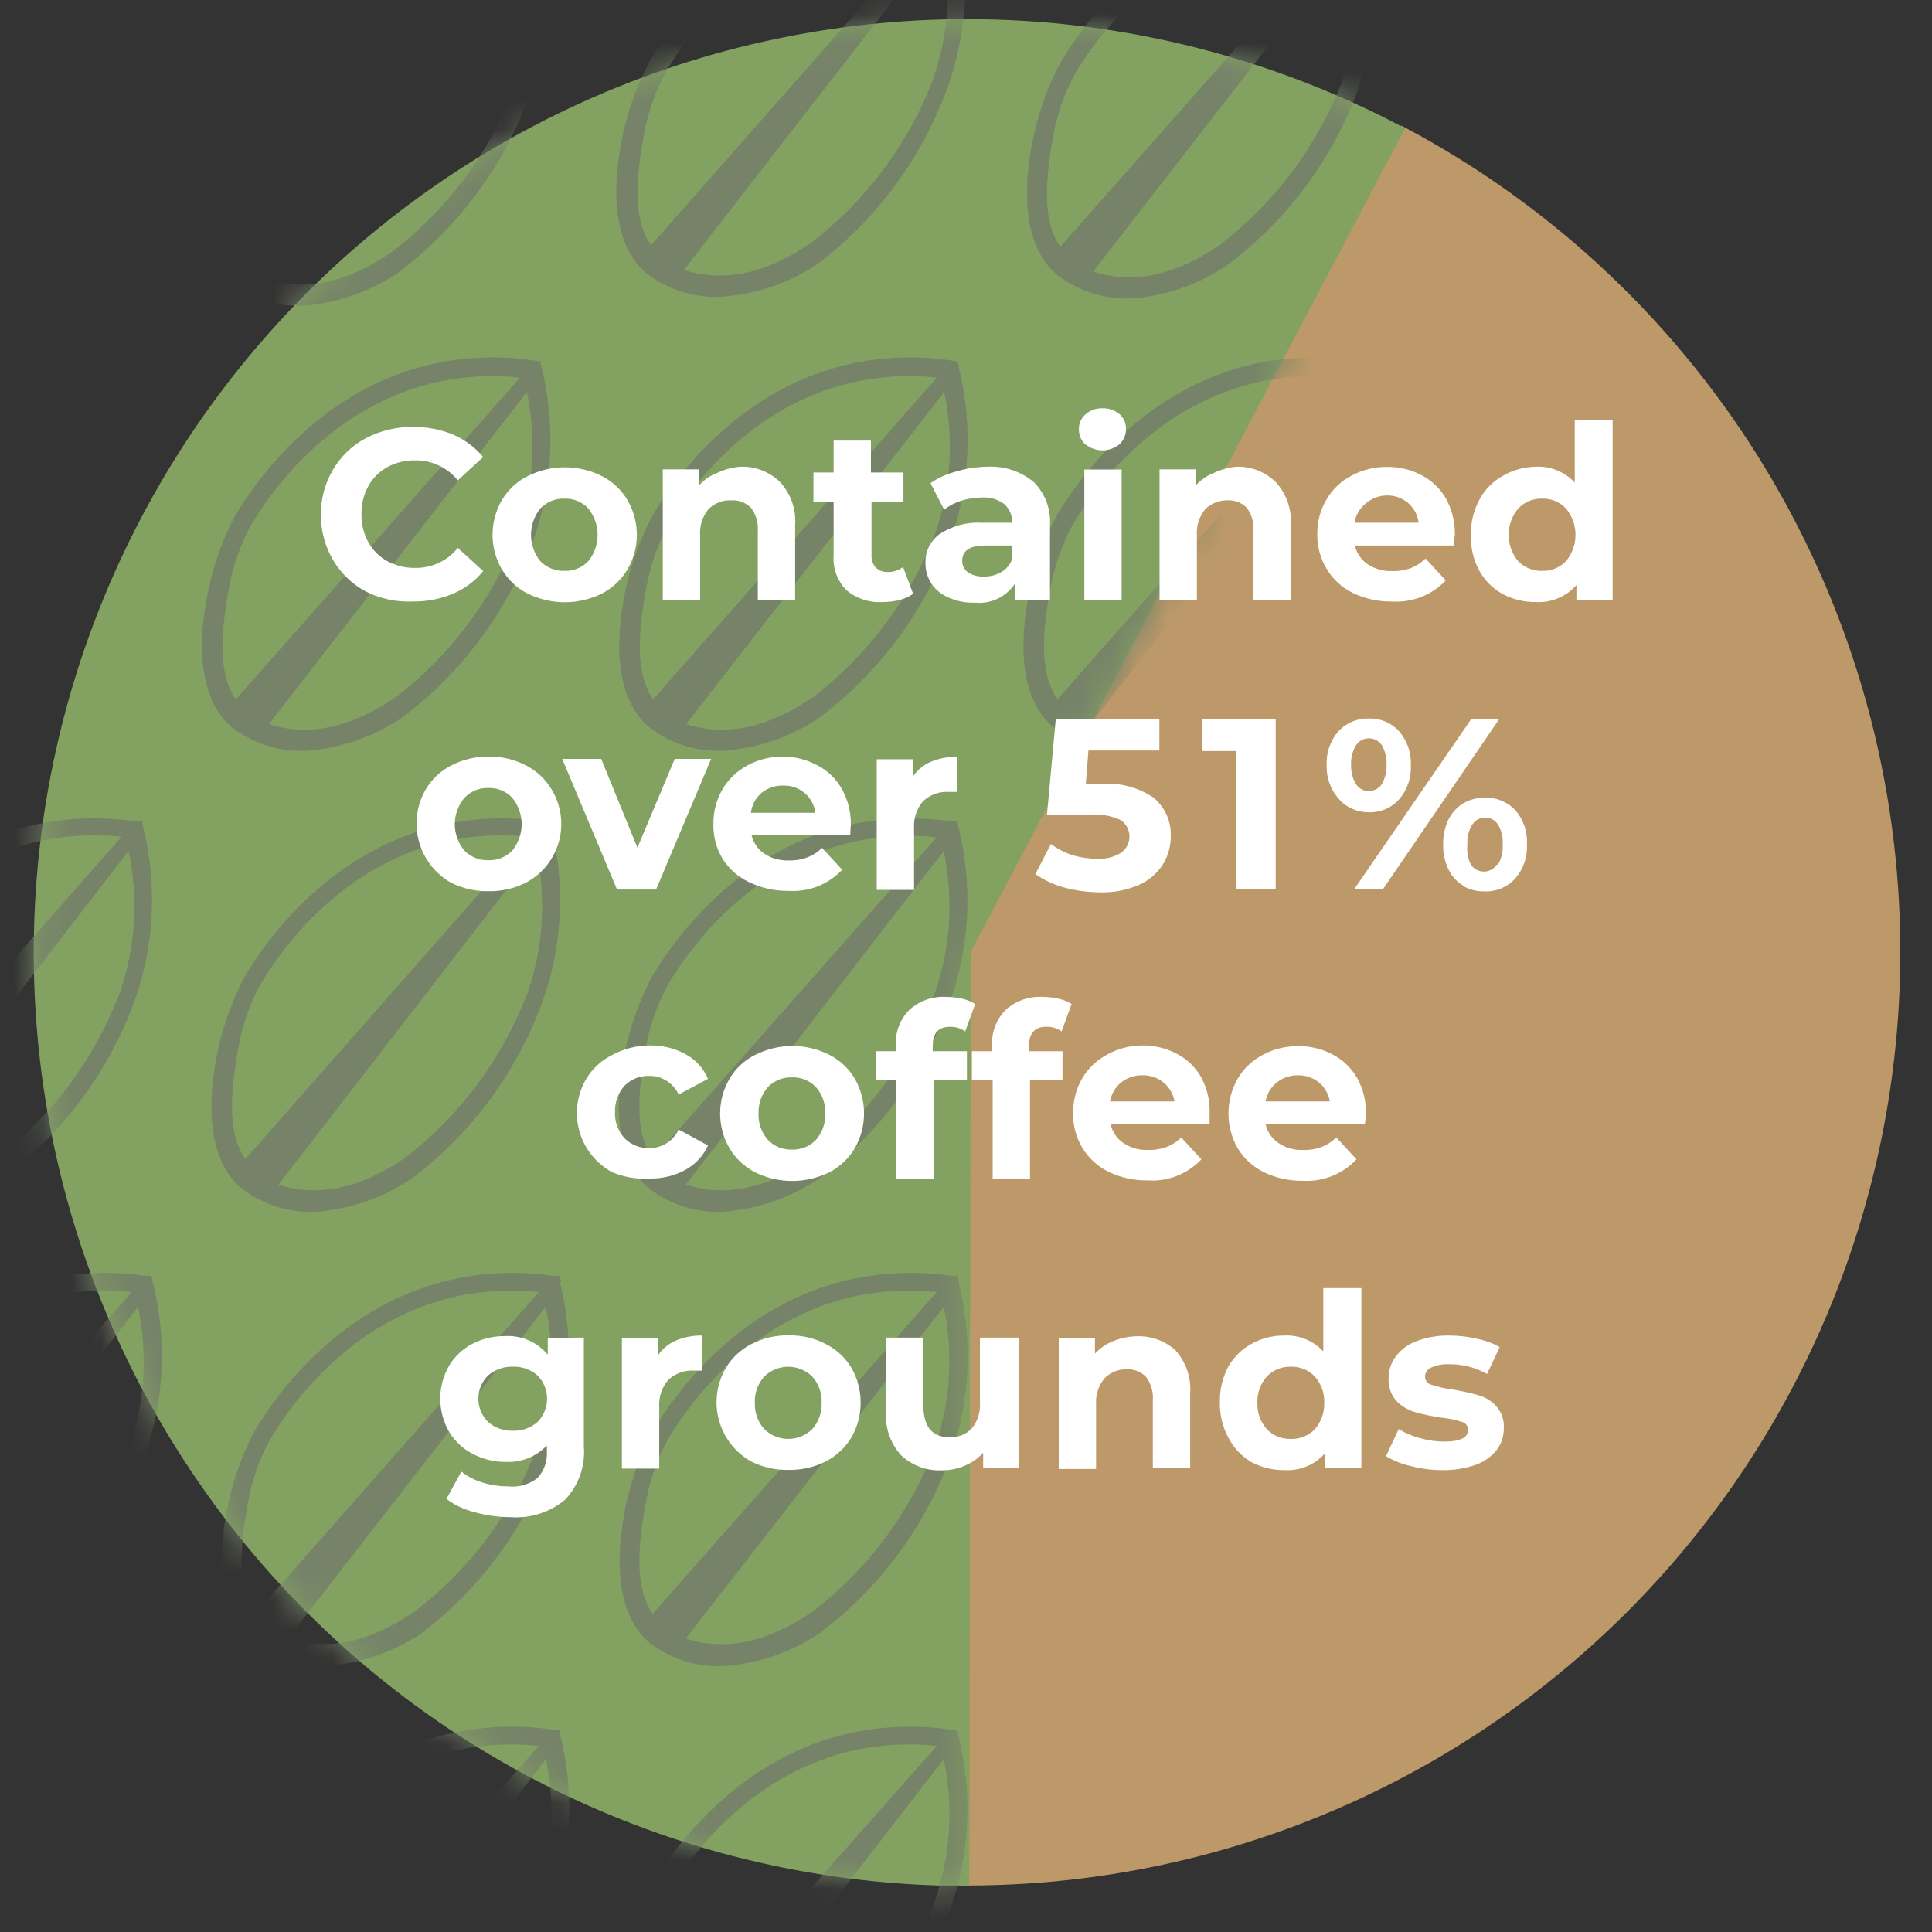 <svg width="67" height="67" viewBox="0 0 67 67" fill="none" xmlns="http://www.w3.org/2000/svg">
<rect x="0" y="0" width="67" height="67" fill="#333333" stroke="none"/>
<path d="M65.901 33.018C65.901 41.586 62.504 49.805 56.455 55.873C50.405 61.94 42.197 65.362 33.628 65.388H33.337L33.389 33.018L48.59 4.351L48.771 4.448C53.948 7.21 58.276 11.328 61.293 16.36C64.311 21.392 65.903 27.15 65.901 33.018Z" fill="#BD9969"/>
<path d="M33.661 33.018L33.615 65.388H32.541C27.699 65.239 22.953 64.004 18.651 61.776C14.35 59.548 10.604 56.383 7.689 52.514C4.774 48.646 2.764 44.172 1.807 39.424C0.851 34.675 0.973 29.773 2.163 25.077C3.354 20.382 5.583 16.013 8.687 12.294C11.79 8.575 15.689 5.6 20.095 3.588C24.501 1.576 29.303 0.578 34.146 0.669C38.989 0.759 43.75 1.936 48.078 4.111L48.726 4.448L33.661 33.018Z" fill="#83A261"/>
<mask id="mask0_575_7661" style="mask-type:luminance" maskUnits="userSpaceOnUse" x="1" y="0" width="48" height="66">
<path d="M33.674 33.018L33.629 65.388H32.554C27.712 65.239 22.966 64.004 18.665 61.776C14.364 59.548 10.617 56.383 7.702 52.514C4.787 48.646 2.777 44.172 1.821 39.424C0.864 34.675 0.986 29.773 2.177 25.077C3.367 20.382 5.596 16.013 8.7 12.294C11.803 8.575 15.702 5.6 20.108 3.588C24.515 1.576 29.316 0.578 34.159 0.669C39.002 0.759 43.764 1.936 48.092 4.111L48.739 4.448L33.674 33.018Z" fill="white"/>
</mask>
<g mask="url(#mask0_575_7661)">
<path d="M33.175 -2.991L33.13 -3.237H32.884C31.763 -3.404 30.622 -3.373 29.511 -3.146C25.588 -2.324 23.341 0.809 22.526 2.13C22.113 2.91 21.806 3.742 21.613 4.603C21.186 6.545 21.257 8.488 22.39 9.452C22.81 9.786 23.296 10.03 23.815 10.166C24.334 10.304 24.876 10.332 25.407 10.248C26.462 10.125 27.472 9.75 28.352 9.154C30.434 7.577 32.009 5.426 32.884 2.965C33.556 1.05 33.657 -1.019 33.175 -2.991ZM22.344 4.59C22.487 3.84 22.747 3.117 23.115 2.447C23.853 1.211 25.963 -1.748 29.647 -2.518C30.555 -2.7 31.485 -2.744 32.405 -2.648L22.578 8.507C21.917 7.588 22.073 6.086 22.344 4.59ZM32.34 2.797C31.478 5.02 30.023 6.963 28.132 8.416C27.485 8.844 25.763 10.015 23.717 9.362L32.664 -2.169C33.018 -0.516 32.906 1.204 32.34 2.797ZM18.641 -2.68L18.596 -2.9L18.376 -2.939C17.254 -3.101 16.113 -3.068 15.003 -2.842C11.06 -2.02 8.814 1.114 8.024 2.434C7.613 3.215 7.309 4.046 7.117 4.907C6.684 6.85 6.755 8.792 7.888 9.763C8.31 10.094 8.795 10.335 9.314 10.472C9.833 10.609 10.374 10.639 10.905 10.559C11.941 10.423 12.931 10.048 13.799 9.465C15.893 7.892 17.482 5.74 18.369 3.276C19.042 1.36 19.136 -0.711 18.641 -2.68ZM7.823 4.901C7.96 4.15 8.218 3.426 8.587 2.758C9.325 1.521 11.442 -1.437 15.139 -2.214C16.046 -2.396 16.976 -2.44 17.897 -2.344L8.05 8.811C7.396 7.898 7.545 6.396 7.823 4.901ZM17.813 3.101C16.953 5.327 15.497 7.274 13.604 8.727C12.957 9.154 11.235 10.333 9.196 9.672L18.136 -1.858C18.49 -0.207 18.378 1.51 17.813 3.101ZM47.367 -2.933L47.321 -3.153H47.127C46.006 -3.32 44.864 -3.289 43.754 -3.062C39.779 -2.266 37.532 0.868 36.769 2.182C36.359 2.963 36.052 3.795 35.856 4.655C35.428 6.597 35.5 8.539 36.633 9.51C37.055 9.841 37.54 10.083 38.059 10.22C38.578 10.357 39.119 10.386 39.65 10.307C40.684 10.17 41.672 9.796 42.537 9.213C44.641 7.644 46.237 5.492 47.127 3.023C47.781 1.103 47.864 -0.966 47.367 -2.933ZM36.535 4.648C36.678 3.898 36.938 3.175 37.306 2.506C38.063 1.295 40.154 -1.69 43.89 -2.467C44.787 -2.643 45.706 -2.685 46.616 -2.59L36.769 8.559C36.121 7.646 36.264 6.144 36.535 4.648ZM46.532 2.855C45.668 5.079 44.212 7.024 42.323 8.481C41.676 8.902 39.954 10.08 37.908 9.42L46.855 -2.11C47.209 -0.457 47.097 1.262 46.532 2.855ZM47.27 12.754L47.224 12.534L47.004 12.501C45.881 12.334 44.737 12.364 43.625 12.592C39.675 13.421 37.435 16.554 36.646 17.875C36.233 18.655 35.926 19.487 35.733 20.348C35.306 22.29 35.377 24.232 36.503 25.197C36.924 25.532 37.411 25.776 37.931 25.913C38.452 26.05 38.995 26.077 39.526 25.993C40.561 25.857 41.549 25.482 42.414 24.899C44.513 23.329 46.105 21.177 46.991 18.71C47.658 16.793 47.755 14.724 47.27 12.754ZM36.438 20.335C36.583 19.586 36.84 18.863 37.202 18.192C37.94 16.956 40.057 13.997 43.761 13.226C44.667 13.038 45.598 12.994 46.519 13.097L36.672 24.252C36.011 23.307 36.166 21.831 36.438 20.335ZM46.434 18.542C45.571 20.765 44.115 22.711 42.226 24.168C41.579 24.588 39.857 25.767 37.811 25.113L46.758 13.595C47.106 15.243 46.994 16.954 46.434 18.542ZM33.253 12.754L33.208 12.534L32.981 12.501C31.86 12.335 30.719 12.365 29.608 12.592C25.659 13.421 23.419 16.554 22.629 17.875C22.217 18.655 21.91 19.487 21.716 20.348C21.289 22.29 21.36 24.232 22.487 25.197C22.907 25.531 23.393 25.774 23.912 25.911C24.431 26.049 24.973 26.076 25.504 25.993C26.54 25.857 27.53 25.482 28.398 24.899C30.497 23.329 32.089 21.177 32.975 18.71C33.642 16.793 33.739 14.724 33.253 12.754ZM22.422 20.335C22.559 19.586 22.812 18.863 23.173 18.192C23.911 16.956 26.028 13.997 29.731 13.226C30.638 13.038 31.569 12.994 32.489 13.097L22.649 24.252C21.995 23.307 22.15 21.831 22.422 20.335ZM32.418 18.542C31.554 20.765 30.099 22.711 28.21 24.168C27.562 24.588 25.84 25.767 23.795 25.113L32.742 13.595C33.09 15.243 32.978 16.954 32.418 18.542ZM18.784 12.754L18.738 12.534L18.512 12.501C17.391 12.335 16.249 12.365 15.139 12.592C11.19 13.421 8.95 16.554 8.16 17.875C7.747 18.655 7.44 19.487 7.247 20.348C6.82 22.29 6.891 24.232 8.017 25.197C8.438 25.531 8.923 25.774 9.442 25.911C9.962 26.049 10.504 26.076 11.034 25.993C12.07 25.857 13.061 25.482 13.928 24.899C16.027 23.329 17.619 21.177 18.505 18.71C19.172 16.793 19.269 14.724 18.784 12.754ZM7.953 20.335C8.09 19.584 8.348 18.86 8.717 18.192C9.455 16.956 11.572 13.997 15.268 13.226C16.177 13.038 17.11 12.994 18.033 13.097L8.179 24.252C7.525 23.307 7.674 21.831 7.953 20.335ZM17.948 18.542C17.085 20.765 15.63 22.711 13.74 24.168C13.093 24.588 11.364 25.767 9.325 25.113L18.272 13.595C18.614 15.243 18.502 16.953 17.948 18.542ZM33.24 28.693L33.195 28.486H32.968C31.847 28.319 30.706 28.35 29.595 28.576C25.646 29.405 23.406 32.539 22.616 33.859C22.204 34.64 21.897 35.471 21.703 36.332C21.276 38.275 21.347 40.217 22.474 41.188C22.895 41.521 23.38 41.763 23.9 41.899C24.419 42.035 24.961 42.062 25.491 41.978C26.527 41.841 27.517 41.467 28.385 40.884C30.484 39.314 32.076 37.161 32.962 34.694C33.638 32.764 33.735 30.678 33.24 28.693ZM22.409 36.255C22.549 35.511 22.806 34.794 23.173 34.131C23.911 32.895 26.028 29.936 29.725 29.166C30.634 28.983 31.567 28.94 32.489 29.036L22.636 40.191C21.982 39.272 22.131 37.77 22.409 36.255ZM32.405 34.461C31.549 36.704 30.093 38.668 28.197 40.139C27.55 40.566 25.821 41.738 23.782 41.084L32.729 29.515C33.076 31.169 32.965 32.886 32.405 34.481V34.461ZM19.114 28.693L19.069 28.486H18.842C17.721 28.319 16.579 28.35 15.469 28.576C11.52 29.405 9.273 32.539 8.49 33.859C8.078 34.64 7.771 35.471 7.577 36.332C7.143 38.275 7.221 40.217 8.348 41.188C8.769 41.521 9.254 41.763 9.773 41.899C10.293 42.035 10.834 42.062 11.364 41.978C12.401 41.841 13.391 41.467 14.258 40.884C16.352 39.31 17.941 37.159 18.829 34.694C19.511 32.765 19.61 30.678 19.114 28.693ZM8.283 36.255C8.42 35.504 8.678 34.78 9.047 34.112C9.785 32.875 11.902 29.917 15.598 29.146C16.506 28.964 17.436 28.92 18.356 29.017L8.509 40.191C7.856 39.272 8.004 37.77 8.283 36.255ZM18.279 34.461C17.423 36.704 15.967 38.668 14.071 40.139C13.423 40.566 11.695 41.738 9.655 41.084L18.602 29.515C18.95 31.169 18.838 32.886 18.279 34.481V34.461ZM4.968 28.693L4.923 28.486H4.703C3.58 28.318 2.436 28.349 1.323 28.576C-2.619 29.405 -4.866 32.539 -5.656 33.859C-6.068 34.64 -6.375 35.471 -6.569 36.332C-6.996 38.275 -6.925 40.217 -5.792 41.188C-5.371 41.521 -4.885 41.763 -4.366 41.899C-3.847 42.035 -3.305 42.062 -2.775 41.978C-1.736 41.83 -0.747 41.44 0.113 40.838C2.212 39.268 3.803 37.116 4.69 34.649C5.357 32.733 5.454 30.663 4.968 28.693ZM-5.863 36.255C-5.72 35.504 -5.46 34.781 -5.093 34.112C-4.361 32.875 -2.244 29.917 1.459 29.146C2.367 28.964 3.297 28.92 4.217 29.017L-5.63 40.191C-6.29 39.272 -6.135 37.77 -5.863 36.255ZM4.133 34.481C3.276 36.717 1.82 38.675 -0.075 40.139C-0.723 40.566 -2.445 41.738 -4.49 41.084L4.457 29.515C4.811 31.169 4.699 32.888 4.133 34.481ZM33.266 44.464L33.221 44.244H32.994C31.873 44.082 30.732 44.114 29.621 44.341C25.672 45.163 23.432 48.296 22.642 49.617C22.23 50.398 21.923 51.229 21.729 52.09C21.302 54.032 21.373 55.975 22.5 56.946C22.921 57.279 23.406 57.521 23.925 57.657C24.445 57.793 24.987 57.819 25.517 57.736C26.552 57.601 27.543 57.229 28.411 56.648C30.51 55.075 32.102 52.921 32.988 50.452C33.653 48.523 33.74 46.442 33.24 44.464H33.266ZM22.409 52.045C22.547 51.294 22.804 50.57 23.173 49.902C23.911 48.666 26.028 45.707 29.725 44.936C30.634 44.754 31.567 44.711 32.489 44.807L22.636 55.962C21.982 55.029 22.131 53.54 22.409 52.045ZM32.405 50.252C31.541 52.475 30.086 54.421 28.197 55.877C27.55 56.305 25.821 57.477 23.782 56.823L32.729 45.318C33.071 46.962 32.959 48.667 32.405 50.252ZM19.457 44.464L19.412 44.244H19.192C18.07 44.082 16.929 44.114 15.819 44.341C11.869 45.163 9.623 48.296 8.833 49.617C8.42 50.397 8.115 51.228 7.927 52.09C7.493 54.032 7.564 55.975 8.697 56.946C9.118 57.279 9.604 57.521 10.123 57.657C10.642 57.793 11.184 57.819 11.714 57.736C12.749 57.598 13.739 57.226 14.608 56.648C16.695 55.059 18.27 52.894 19.14 50.42C19.814 48.505 19.911 46.434 19.418 44.464H19.457ZM8.613 52.045C8.75 51.294 9.008 50.57 9.377 49.902C10.115 48.666 12.232 45.707 15.929 44.936C16.836 44.754 17.766 44.711 18.687 44.807L8.84 55.962C8.186 55.029 8.335 53.54 8.613 52.045ZM18.602 50.252C17.743 52.478 16.287 54.424 14.394 55.877C13.747 56.305 12.025 57.477 9.985 56.823L18.926 45.318C19.274 46.961 19.162 48.668 18.602 50.252ZM5.298 44.464L5.253 44.244H5.046C3.924 44.082 2.783 44.114 1.673 44.341C-2.296 45.131 -4.536 48.264 -5.313 49.585C-5.725 50.365 -6.032 51.197 -6.226 52.058C-6.653 54 -6.582 55.942 -5.455 56.913C-5.034 57.246 -4.549 57.488 -4.029 57.624C-3.51 57.76 -2.968 57.787 -2.438 57.703C-1.408 57.565 -0.422 57.193 0.443 56.616C2.553 55.048 4.154 52.893 5.046 50.42C5.704 48.501 5.792 46.432 5.298 44.464ZM-5.533 52.045C-5.389 51.296 -5.131 50.573 -4.769 49.902C-4.018 48.666 -1.914 45.707 1.809 44.936C2.716 44.754 3.646 44.711 4.567 44.807L-5.313 55.962C-5.96 55.029 -5.805 53.54 -5.533 52.045ZM4.463 50.252C3.599 52.475 2.144 54.421 0.255 55.877C-0.392 56.305 -2.115 57.477 -4.16 56.823L4.787 45.318C5.132 46.961 5.02 48.668 4.463 50.252ZM33.24 60.209L33.195 59.982H32.968C31.847 59.82 30.706 59.853 29.595 60.079C25.646 60.901 23.406 64.035 22.616 65.356C22.204 66.136 21.897 66.968 21.703 67.829C21.276 69.771 21.347 71.713 22.474 72.684C22.895 73.017 23.38 73.259 23.9 73.395C24.419 73.531 24.961 73.558 25.491 73.474C26.527 73.343 27.518 72.97 28.385 72.386C30.484 70.816 32.076 68.664 32.962 66.197C33.635 64.271 33.732 62.189 33.24 60.209ZM22.409 67.783C22.547 67.034 22.805 66.313 23.173 65.647C23.911 64.41 26.028 61.452 29.725 60.675C30.634 60.493 31.567 60.449 32.489 60.545L22.636 71.681C21.988 70.768 22.131 69.259 22.409 67.796V67.783ZM32.405 65.99C31.541 68.214 30.086 70.159 28.197 71.616C27.55 72.043 25.821 73.222 23.782 72.561L32.729 61.011C33.076 62.663 32.964 64.378 32.405 65.971V65.99ZM19.438 60.209L19.392 59.982H19.172C18.051 59.82 16.91 59.853 15.799 60.079C11.85 60.856 9.578 63.964 8.814 65.317C8.403 66.097 8.098 66.929 7.907 67.79C7.474 69.732 7.545 71.674 8.678 72.645C9.099 72.978 9.584 73.22 10.103 73.356C10.623 73.492 11.165 73.519 11.695 73.435C12.73 73.301 13.721 72.929 14.588 72.347C16.683 70.774 18.271 68.623 19.159 66.158C19.826 64.244 19.923 62.177 19.438 60.209ZM8.613 67.783C8.75 67.034 9.008 66.313 9.377 65.647C10.115 64.41 12.232 61.452 15.929 60.675C16.836 60.493 17.766 60.449 18.687 60.545L8.84 71.681C8.192 70.768 8.335 69.259 8.613 67.796V67.783ZM18.602 65.99C17.743 68.216 16.287 70.162 14.394 71.616C13.747 72.043 12.025 73.222 9.985 72.561L18.926 61.011C19.28 62.663 19.168 64.379 18.602 65.971V65.99Z" fill="#768368"/>
</g>
<path d="M12.691 20.516C12.218 20.264 11.823 19.885 11.552 19.422C11.27 18.946 11.124 18.402 11.131 17.849C11.123 17.298 11.269 16.755 11.552 16.282C11.823 15.821 12.218 15.444 12.691 15.194C13.197 14.931 13.76 14.798 14.329 14.806C14.804 14.8 15.276 14.89 15.715 15.072C16.118 15.246 16.475 15.512 16.757 15.848L15.877 16.658C15.699 16.438 15.474 16.262 15.218 16.142C14.962 16.022 14.683 15.961 14.4 15.965C14.059 15.957 13.722 16.04 13.423 16.204C13.152 16.357 12.928 16.581 12.776 16.852C12.611 17.151 12.529 17.488 12.536 17.829C12.529 18.171 12.611 18.508 12.776 18.807C12.926 19.079 13.15 19.304 13.423 19.454C13.722 19.619 14.059 19.701 14.4 19.694C14.683 19.699 14.963 19.639 15.219 19.519C15.475 19.399 15.7 19.222 15.877 19.001L16.757 19.804C16.479 20.146 16.121 20.415 15.715 20.587C15.274 20.773 14.801 20.865 14.323 20.859C13.759 20.885 13.197 20.767 12.691 20.516Z" fill="white"/>
<path d="M18.291 20.581C17.923 20.391 17.616 20.102 17.404 19.746C17.192 19.381 17.081 18.967 17.081 18.545C17.081 18.123 17.192 17.709 17.404 17.344C17.614 16.988 17.922 16.7 18.291 16.515C18.692 16.311 19.136 16.205 19.586 16.205C20.036 16.205 20.48 16.311 20.881 16.515C21.247 16.703 21.552 16.99 21.761 17.344C21.974 17.709 22.085 18.123 22.085 18.545C22.085 18.967 21.974 19.381 21.761 19.746C21.551 20.1 21.246 20.389 20.881 20.581C20.479 20.781 20.035 20.885 19.586 20.885C19.137 20.885 18.694 20.781 18.291 20.581ZM20.402 19.461C20.611 19.203 20.725 18.88 20.725 18.548C20.725 18.216 20.611 17.893 20.402 17.635C20.297 17.521 20.168 17.432 20.025 17.372C19.882 17.313 19.728 17.286 19.573 17.292C19.418 17.286 19.263 17.314 19.119 17.373C18.974 17.433 18.845 17.522 18.738 17.635C18.529 17.893 18.415 18.216 18.415 18.548C18.415 18.88 18.529 19.203 18.738 19.461C18.846 19.572 18.976 19.659 19.12 19.717C19.264 19.775 19.418 19.802 19.573 19.797C19.727 19.803 19.881 19.776 20.024 19.718C20.167 19.66 20.296 19.572 20.402 19.461Z" fill="white"/>
<path d="M27.057 16.723C27.24 16.924 27.381 17.16 27.47 17.417C27.559 17.674 27.595 17.947 27.575 18.218V20.808H26.28V18.419C26.302 18.132 26.219 17.846 26.047 17.616C25.958 17.525 25.851 17.454 25.733 17.409C25.614 17.363 25.488 17.343 25.361 17.35C25.215 17.344 25.07 17.368 24.934 17.42C24.798 17.472 24.674 17.552 24.571 17.655C24.359 17.912 24.255 18.241 24.28 18.574V20.808H22.985V16.276H24.241V16.832C24.418 16.636 24.64 16.485 24.888 16.392C25.139 16.275 25.409 16.205 25.684 16.185C25.938 16.177 26.19 16.22 26.426 16.312C26.662 16.405 26.877 16.544 27.057 16.723Z" fill="white"/>
<path d="M31.667 20.594C31.523 20.692 31.363 20.764 31.194 20.808C30.999 20.855 30.799 20.879 30.598 20.879C30.144 20.905 29.698 20.757 29.349 20.465C29.195 20.305 29.076 20.114 29 19.906C28.924 19.697 28.893 19.475 28.909 19.254V17.396H28.209V16.386H28.909V15.279H30.203V16.386H31.33V17.396H30.223V19.234C30.211 19.394 30.262 19.552 30.365 19.675C30.42 19.73 30.486 19.773 30.558 19.801C30.631 19.829 30.709 19.841 30.786 19.837C30.978 19.841 31.166 19.78 31.317 19.662L31.667 20.594Z" fill="white"/>
<path d="M35.849 16.716C36.045 16.912 36.197 17.149 36.294 17.409C36.391 17.669 36.431 17.947 36.412 18.224V20.814H35.188V20.251C35.039 20.475 34.83 20.654 34.586 20.768C34.342 20.882 34.071 20.927 33.803 20.898C33.487 20.91 33.172 20.848 32.884 20.717C32.644 20.616 32.44 20.447 32.295 20.231C32.161 20.02 32.091 19.775 32.094 19.526C32.088 19.333 32.128 19.142 32.211 18.968C32.295 18.795 32.419 18.644 32.573 18.529C33.011 18.237 33.531 18.097 34.056 18.127H35.104C35.108 18.006 35.084 17.885 35.036 17.773C34.988 17.661 34.916 17.561 34.826 17.48C34.6 17.313 34.322 17.233 34.043 17.253C33.803 17.254 33.565 17.291 33.337 17.363C33.122 17.431 32.92 17.537 32.741 17.674L32.269 16.755C32.538 16.569 32.838 16.433 33.156 16.353C33.506 16.247 33.87 16.191 34.237 16.185C34.822 16.154 35.397 16.343 35.849 16.716ZM34.729 19.836C34.904 19.733 35.038 19.57 35.104 19.377V18.917H34.178C33.635 18.917 33.369 19.092 33.369 19.448C33.367 19.525 33.383 19.601 33.417 19.67C33.451 19.739 33.501 19.798 33.563 19.843C33.723 19.951 33.915 20.003 34.107 19.992C34.325 20.002 34.541 19.948 34.729 19.836Z" fill="white"/>
<path d="M37.668 15.441C37.587 15.374 37.523 15.29 37.479 15.194C37.435 15.099 37.414 14.995 37.416 14.89C37.412 14.793 37.43 14.695 37.469 14.605C37.509 14.516 37.568 14.436 37.642 14.372C37.803 14.227 38.015 14.151 38.231 14.159C38.446 14.151 38.655 14.223 38.82 14.36C38.893 14.422 38.951 14.499 38.99 14.586C39.03 14.674 39.049 14.769 39.047 14.864C39.051 14.966 39.033 15.067 38.994 15.161C38.955 15.255 38.895 15.34 38.82 15.408C38.654 15.544 38.446 15.618 38.231 15.618C38.017 15.618 37.809 15.544 37.642 15.408L37.668 15.441ZM37.603 16.282H38.898V20.814H37.603V16.282Z" fill="white"/>
<path d="M44.246 16.723C44.429 16.924 44.569 17.16 44.658 17.417C44.747 17.674 44.783 17.947 44.764 18.218V20.808H43.469V18.419C43.492 18.133 43.412 17.848 43.242 17.616C43.159 17.529 43.058 17.46 42.947 17.415C42.835 17.369 42.715 17.347 42.595 17.351C42.448 17.344 42.302 17.367 42.165 17.42C42.028 17.472 41.903 17.552 41.798 17.655C41.587 17.912 41.482 18.242 41.507 18.574V20.808H40.212V16.276H41.468V16.833C41.647 16.637 41.869 16.487 42.116 16.392C42.358 16.278 42.619 16.208 42.886 16.185C43.137 16.179 43.387 16.223 43.621 16.315C43.854 16.407 44.067 16.546 44.246 16.723Z" fill="white"/>
<path d="M50.409 18.917H46.984C47.046 19.18 47.203 19.411 47.425 19.565C47.677 19.732 47.976 19.816 48.279 19.804C48.499 19.812 48.719 19.777 48.926 19.701C49.117 19.625 49.291 19.513 49.438 19.37L50.137 20.128C49.898 20.38 49.607 20.577 49.283 20.703C48.96 20.829 48.613 20.883 48.266 20.86C47.798 20.866 47.335 20.765 46.913 20.562C46.536 20.378 46.221 20.088 46.007 19.727C45.789 19.365 45.677 18.951 45.683 18.529C45.675 18.106 45.785 17.689 46 17.325C46.204 16.971 46.505 16.684 46.868 16.496C47.245 16.292 47.669 16.187 48.098 16.192C48.517 16.185 48.932 16.285 49.302 16.483C49.658 16.667 49.953 16.95 50.15 17.299C50.357 17.68 50.462 18.108 50.454 18.542C50.454 18.542 50.428 18.697 50.409 18.917ZM47.34 17.48C47.144 17.645 47.013 17.875 46.971 18.128H49.198C49.165 17.86 49.032 17.615 48.828 17.441C48.623 17.266 48.36 17.174 48.091 17.182C47.813 17.186 47.546 17.292 47.34 17.48Z" fill="white"/>
<path d="M55.925 14.566V20.807H54.669V20.29C54.494 20.489 54.276 20.645 54.031 20.747C53.787 20.849 53.522 20.894 53.258 20.879C52.853 20.884 52.455 20.785 52.099 20.594C51.756 20.402 51.475 20.117 51.289 19.771C51.09 19.395 50.995 18.973 51.011 18.548C51.001 18.119 51.103 17.695 51.309 17.318C51.493 16.973 51.775 16.689 52.118 16.502C52.464 16.3 52.857 16.19 53.258 16.185C53.51 16.172 53.761 16.215 53.995 16.31C54.229 16.405 54.439 16.55 54.611 16.735V14.566H55.925ZM54.306 19.461C54.52 19.205 54.637 18.882 54.637 18.548C54.637 18.214 54.52 17.891 54.306 17.635C54.202 17.522 54.074 17.433 53.932 17.374C53.791 17.315 53.638 17.287 53.484 17.292C53.329 17.287 53.174 17.314 53.03 17.373C52.886 17.433 52.756 17.522 52.649 17.635C52.435 17.891 52.318 18.214 52.318 18.548C52.318 18.882 52.435 19.205 52.649 19.461C52.757 19.572 52.887 19.659 53.031 19.717C53.175 19.775 53.329 19.803 53.484 19.797C53.637 19.802 53.789 19.774 53.931 19.716C54.073 19.658 54.2 19.571 54.306 19.461Z" fill="white"/>
<path d="M15.65 30.616C15.378 30.463 15.138 30.258 14.946 30.012C14.754 29.766 14.612 29.484 14.53 29.183C14.447 28.882 14.425 28.567 14.465 28.257C14.505 27.948 14.607 27.649 14.763 27.379C14.974 27.022 15.281 26.732 15.65 26.544C16.05 26.337 16.495 26.232 16.945 26.239C17.395 26.23 17.841 26.335 18.24 26.544C18.608 26.731 18.915 27.018 19.127 27.372C19.291 27.641 19.398 27.94 19.442 28.251C19.486 28.562 19.466 28.879 19.383 29.182C19.299 29.486 19.155 29.769 18.959 30.014C18.762 30.259 18.518 30.462 18.24 30.609C17.839 30.813 17.395 30.915 16.945 30.907C16.496 30.915 16.052 30.815 15.65 30.616ZM17.767 29.496C17.976 29.238 18.091 28.915 18.091 28.583C18.091 28.251 17.976 27.928 17.767 27.67C17.662 27.557 17.533 27.468 17.39 27.409C17.247 27.349 17.093 27.322 16.939 27.327C16.783 27.321 16.628 27.349 16.484 27.408C16.34 27.468 16.21 27.557 16.103 27.67C15.89 27.926 15.772 28.249 15.772 28.583C15.772 28.917 15.89 29.24 16.103 29.496C16.212 29.607 16.342 29.694 16.485 29.752C16.629 29.81 16.784 29.838 16.939 29.832C17.093 29.837 17.246 29.81 17.389 29.752C17.531 29.694 17.66 29.607 17.767 29.496Z" fill="white"/>
<path d="M24.662 26.317L22.752 30.849H21.399L19.496 26.317H20.849L22.105 29.398L23.399 26.317H24.662Z" fill="white"/>
<path d="M29.485 28.952H26.06C26.12 29.214 26.275 29.445 26.494 29.599C26.749 29.767 27.05 29.851 27.355 29.839C27.576 29.846 27.795 29.811 28.003 29.735C28.191 29.66 28.363 29.547 28.508 29.405L29.207 30.163C28.969 30.415 28.679 30.611 28.357 30.738C28.034 30.864 27.688 30.918 27.342 30.894C26.872 30.901 26.407 30.799 25.983 30.596C25.603 30.418 25.282 30.135 25.057 29.781C24.841 29.419 24.731 29.004 24.74 28.583C24.733 28.161 24.841 27.745 25.05 27.379C25.257 27.026 25.557 26.737 25.918 26.544C26.298 26.339 26.723 26.235 27.154 26.239C27.573 26.239 27.985 26.344 28.352 26.544C28.706 26.727 28.999 27.011 29.194 27.359C29.406 27.739 29.514 28.168 29.505 28.602C29.505 28.602 29.498 28.732 29.485 28.952ZM26.41 27.495C26.204 27.672 26.072 27.919 26.041 28.188H28.274C28.242 27.921 28.11 27.676 27.905 27.502C27.698 27.327 27.433 27.235 27.161 27.243C26.889 27.235 26.622 27.325 26.41 27.495Z" fill="white"/>
<path d="M32.275 26.42C32.566 26.299 32.879 26.239 33.195 26.246V27.463H32.903C32.742 27.453 32.58 27.476 32.427 27.53C32.275 27.585 32.135 27.67 32.016 27.78C31.904 27.909 31.817 28.059 31.763 28.221C31.709 28.383 31.687 28.555 31.699 28.725V30.862H30.404V26.33H31.66V26.925C31.813 26.702 32.026 26.527 32.275 26.42Z" fill="white"/>
<path d="M40.005 27.664C40.199 27.825 40.354 28.028 40.457 28.258C40.56 28.488 40.61 28.739 40.601 28.991C40.605 29.338 40.51 29.679 40.329 29.975C40.132 30.285 39.849 30.53 39.513 30.681C39.085 30.869 38.621 30.959 38.154 30.946C37.741 30.944 37.33 30.89 36.93 30.784C36.563 30.692 36.216 30.531 35.907 30.312L36.445 29.269C36.678 29.443 36.938 29.576 37.215 29.664C37.491 29.743 37.776 29.782 38.063 29.781C38.345 29.797 38.625 29.727 38.866 29.58C38.959 29.517 39.036 29.432 39.089 29.333C39.142 29.234 39.169 29.123 39.169 29.01C39.169 28.898 39.142 28.787 39.089 28.688C39.036 28.588 38.959 28.503 38.866 28.441C38.534 28.287 38.168 28.222 37.804 28.253H36.309L36.613 24.932H40.206V26.026H37.746L37.655 27.191H38.134C38.794 27.124 39.456 27.291 40.005 27.664Z" fill="white"/>
<path d="M44.24 24.951V30.843H42.874V26.045H41.695V24.951H44.24Z" fill="white"/>
<path d="M46.415 27.689C46.139 27.372 45.993 26.963 46.007 26.543C45.986 26.111 46.132 25.687 46.415 25.359C46.549 25.214 46.712 25.1 46.895 25.024C47.077 24.948 47.273 24.912 47.47 24.918C47.666 24.911 47.862 24.947 48.043 25.023C48.224 25.099 48.386 25.213 48.519 25.359C48.802 25.687 48.948 26.111 48.927 26.543C48.949 26.974 48.802 27.397 48.519 27.722C48.388 27.869 48.225 27.985 48.044 28.062C47.863 28.139 47.667 28.176 47.47 28.168C47.27 28.171 47.071 28.13 46.889 28.047C46.706 27.964 46.544 27.842 46.415 27.689ZM47.923 27.191C48.033 26.993 48.089 26.77 48.085 26.543C48.098 26.3 48.042 26.057 47.923 25.844C47.874 25.77 47.806 25.709 47.727 25.667C47.648 25.625 47.559 25.604 47.47 25.605C47.381 25.604 47.292 25.626 47.214 25.669C47.136 25.712 47.07 25.775 47.023 25.851C46.898 26.059 46.84 26.301 46.855 26.543C46.849 26.771 46.908 26.995 47.023 27.191C47.071 27.266 47.136 27.328 47.215 27.37C47.293 27.412 47.381 27.433 47.47 27.43C47.56 27.432 47.648 27.411 47.727 27.369C47.807 27.327 47.874 27.266 47.923 27.191ZM51.011 24.951H51.982L47.956 30.842H46.959L51.011 24.951ZM50.746 30.713C50.519 30.58 50.339 30.381 50.228 30.143C50.101 29.876 50.039 29.584 50.047 29.288C50.04 28.991 50.102 28.697 50.228 28.427C50.343 28.192 50.523 27.994 50.746 27.858C50.974 27.726 51.234 27.659 51.497 27.663C51.695 27.657 51.892 27.693 52.075 27.769C52.258 27.845 52.423 27.959 52.559 28.104C52.837 28.434 52.978 28.858 52.953 29.288C52.975 29.719 52.829 30.142 52.546 30.467C52.412 30.614 52.247 30.73 52.064 30.807C51.881 30.884 51.683 30.92 51.484 30.913C51.214 30.919 50.947 30.849 50.714 30.713H50.746ZM51.95 29.981C52.072 29.771 52.128 29.53 52.112 29.288C52.129 29.046 52.072 28.805 51.95 28.596C51.902 28.521 51.836 28.459 51.758 28.417C51.68 28.374 51.592 28.352 51.503 28.352C51.414 28.352 51.327 28.374 51.249 28.417C51.171 28.459 51.105 28.521 51.057 28.596C50.928 28.805 50.869 29.05 50.888 29.295C50.859 29.533 50.901 29.774 51.011 29.988C51.06 30.061 51.127 30.121 51.205 30.163C51.283 30.204 51.37 30.226 51.458 30.226C51.546 30.226 51.633 30.204 51.711 30.163C51.789 30.121 51.856 30.061 51.905 29.988L51.95 29.981Z" fill="white"/>
<path d="M21.23 40.65C20.954 40.501 20.711 40.298 20.515 40.053C20.32 39.808 20.175 39.526 20.091 39.223C20.008 38.921 19.985 38.605 20.026 38.294C20.067 37.983 20.171 37.683 20.331 37.413C20.545 37.057 20.858 36.769 21.23 36.585C21.628 36.37 22.073 36.257 22.525 36.255C22.961 36.245 23.392 36.35 23.775 36.559C24.124 36.746 24.399 37.047 24.552 37.413L23.535 37.957C23.446 37.763 23.302 37.599 23.122 37.484C22.942 37.369 22.733 37.309 22.519 37.31C22.361 37.305 22.204 37.332 22.057 37.39C21.91 37.448 21.776 37.535 21.664 37.646C21.436 37.897 21.315 38.227 21.328 38.566C21.32 38.733 21.346 38.9 21.403 39.056C21.461 39.213 21.55 39.357 21.664 39.479C21.776 39.59 21.91 39.677 22.057 39.735C22.204 39.793 22.361 39.82 22.519 39.815C22.733 39.817 22.942 39.757 23.123 39.642C23.303 39.527 23.446 39.362 23.535 39.168L24.552 39.725C24.391 40.082 24.118 40.377 23.775 40.566C23.392 40.775 22.961 40.88 22.525 40.87C22.082 40.899 21.639 40.824 21.23 40.65Z" fill="white"/>
<path d="M26.183 40.651C25.814 40.463 25.506 40.173 25.297 39.816C25.084 39.451 24.973 39.036 24.973 38.614C24.973 38.193 25.084 37.778 25.297 37.414C25.505 37.056 25.813 36.768 26.183 36.585C26.584 36.381 27.028 36.274 27.478 36.274C27.928 36.274 28.372 36.381 28.773 36.585C29.137 36.773 29.439 37.061 29.647 37.414C29.855 37.78 29.964 38.194 29.964 38.614C29.964 39.035 29.855 39.449 29.647 39.816C29.436 40.17 29.131 40.459 28.767 40.651C28.364 40.851 27.921 40.955 27.472 40.955C27.022 40.955 26.579 40.851 26.177 40.651H26.183ZM28.294 39.531C28.516 39.28 28.632 38.953 28.618 38.618C28.634 38.281 28.517 37.951 28.294 37.698C28.188 37.587 28.059 37.499 27.916 37.441C27.773 37.383 27.619 37.356 27.465 37.362C27.31 37.357 27.156 37.384 27.012 37.442C26.868 37.5 26.738 37.587 26.63 37.698C26.407 37.951 26.291 38.281 26.306 38.618C26.292 38.953 26.408 39.28 26.63 39.531C26.738 39.642 26.868 39.729 27.012 39.787C27.156 39.845 27.31 39.872 27.465 39.867C27.619 39.873 27.773 39.846 27.916 39.788C28.059 39.73 28.188 39.642 28.294 39.531Z" fill="white"/>
<path d="M32.347 36.456H33.532V37.459H32.379V40.877H31.084V37.459H30.366V36.456H31.065V36.255C31.054 36.03 31.089 35.806 31.168 35.596C31.247 35.385 31.368 35.193 31.525 35.031C31.698 34.871 31.903 34.748 32.125 34.669C32.348 34.59 32.584 34.557 32.819 34.572C33.007 34.573 33.194 34.595 33.376 34.636C33.532 34.672 33.681 34.733 33.816 34.818L33.473 35.769C33.319 35.659 33.132 35.602 32.942 35.608C32.547 35.608 32.347 35.828 32.347 36.255V36.456Z" fill="white"/>
<path d="M35.687 36.455H36.846V37.459H35.719V40.877H34.425V37.459H33.706V36.455H34.405V36.255C34.394 36.03 34.429 35.806 34.508 35.595C34.587 35.385 34.709 35.193 34.865 35.031C35.039 34.872 35.243 34.749 35.466 34.67C35.688 34.591 35.924 34.558 36.16 34.571C36.347 34.573 36.534 34.594 36.717 34.636C36.874 34.672 37.025 34.733 37.163 34.817L36.814 35.769C36.659 35.658 36.473 35.601 36.283 35.607C35.888 35.607 35.687 35.827 35.687 36.255V36.455Z" fill="white"/>
<path d="M41.948 38.987H38.517C38.573 39.25 38.728 39.481 38.95 39.634C39.203 39.806 39.505 39.893 39.811 39.88C40.032 39.887 40.252 39.852 40.459 39.776C40.647 39.701 40.819 39.588 40.964 39.446L41.663 40.204C41.425 40.456 41.135 40.652 40.813 40.779C40.49 40.905 40.144 40.959 39.798 40.935C39.33 40.943 38.867 40.841 38.445 40.638C38.067 40.452 37.75 40.163 37.532 39.802C37.317 39.441 37.207 39.026 37.215 38.605C37.209 38.183 37.316 37.767 37.526 37.401C37.734 37.05 38.034 36.763 38.394 36.572C38.766 36.366 39.185 36.257 39.611 36.255C40.03 36.25 40.444 36.35 40.815 36.546C41.169 36.73 41.462 37.013 41.657 37.362C41.867 37.75 41.967 38.189 41.948 38.63C41.948 38.63 41.948 38.767 41.948 38.987ZM38.866 37.549C38.67 37.714 38.539 37.944 38.497 38.197H40.731C40.689 37.944 40.558 37.714 40.362 37.549C40.154 37.375 39.889 37.282 39.617 37.29C39.344 37.284 39.078 37.376 38.866 37.549Z" fill="white"/>
<path d="M47.334 38.987H43.889C43.949 39.251 44.106 39.482 44.33 39.634C44.58 39.807 44.88 39.894 45.184 39.88C45.405 39.888 45.625 39.853 45.832 39.777C46.022 39.701 46.196 39.589 46.343 39.446L47.042 40.204C46.806 40.457 46.517 40.654 46.196 40.783C45.875 40.912 45.53 40.968 45.184 40.948C44.716 40.955 44.253 40.853 43.831 40.651C43.453 40.465 43.136 40.176 42.918 39.815C42.711 39.449 42.602 39.035 42.602 38.614C42.602 38.194 42.711 37.78 42.918 37.413C43.123 37.06 43.424 36.773 43.786 36.585C44.163 36.38 44.587 36.275 45.016 36.281C45.436 36.274 45.85 36.374 46.22 36.572C46.575 36.757 46.869 37.04 47.068 37.388C47.276 37.769 47.38 38.197 47.373 38.631C47.373 38.631 47.353 38.767 47.334 38.987ZM44.265 37.55C44.066 37.713 43.933 37.943 43.889 38.197H46.117C46.077 37.945 45.948 37.715 45.754 37.55C45.546 37.374 45.281 37.282 45.01 37.291C44.738 37.284 44.474 37.376 44.265 37.55Z" fill="white"/>
<path d="M20.247 46.386V50.154C20.275 50.491 20.232 50.83 20.12 51.149C20.009 51.468 19.831 51.76 19.599 52.006C19.072 52.446 18.394 52.664 17.709 52.614C17.284 52.614 16.861 52.555 16.453 52.44C16.102 52.353 15.771 52.197 15.482 51.98L15.999 51.035C16.215 51.204 16.462 51.332 16.725 51.41C17.007 51.5 17.302 51.545 17.599 51.546C17.971 51.591 18.346 51.486 18.641 51.255C18.756 51.13 18.844 50.983 18.899 50.822C18.955 50.662 18.977 50.492 18.965 50.323V50.128C18.781 50.321 18.558 50.471 18.312 50.57C18.065 50.668 17.799 50.712 17.534 50.698C17.137 50.7 16.746 50.605 16.395 50.42C16.054 50.245 15.769 49.978 15.572 49.649C15.373 49.301 15.268 48.908 15.268 48.507C15.268 48.106 15.373 47.712 15.572 47.364C15.763 47.047 16.036 46.788 16.362 46.613C16.713 46.428 17.105 46.332 17.502 46.335C17.784 46.317 18.067 46.366 18.327 46.479C18.587 46.591 18.817 46.764 18.997 46.982V46.399L20.247 46.386ZM18.641 49.313C18.853 49.098 18.972 48.809 18.972 48.507C18.972 48.205 18.853 47.915 18.641 47.701C18.406 47.493 18.1 47.385 17.786 47.396C17.471 47.386 17.164 47.494 16.925 47.701C16.819 47.806 16.734 47.931 16.676 48.07C16.618 48.208 16.589 48.357 16.589 48.507C16.589 48.657 16.618 48.805 16.676 48.943C16.734 49.082 16.819 49.207 16.925 49.313C17.164 49.519 17.471 49.628 17.786 49.617C18.1 49.629 18.406 49.52 18.641 49.313Z" fill="white"/>
<path d="M23.438 46.49C23.729 46.368 24.042 46.309 24.358 46.315V47.532H24.066C23.905 47.523 23.743 47.546 23.59 47.6C23.438 47.655 23.298 47.74 23.179 47.85C23.067 47.978 22.981 48.128 22.926 48.291C22.872 48.453 22.85 48.624 22.862 48.795V50.931H21.567V46.4H22.823V46.995C22.976 46.772 23.189 46.596 23.438 46.49Z" fill="white"/>
<path d="M26.053 50.685C25.781 50.532 25.542 50.327 25.349 50.081C25.157 49.835 25.015 49.553 24.933 49.252C24.85 48.951 24.828 48.636 24.869 48.327C24.909 48.017 25.01 47.718 25.167 47.448C25.377 47.091 25.685 46.802 26.053 46.613C26.453 46.406 26.898 46.301 27.348 46.309C27.799 46.3 28.244 46.404 28.643 46.613C29.011 46.8 29.319 47.087 29.53 47.442C29.738 47.808 29.847 48.222 29.847 48.642C29.847 49.063 29.738 49.477 29.53 49.843C29.317 50.198 29.01 50.487 28.643 50.679C28.242 50.882 27.798 50.984 27.348 50.976C26.9 50.985 26.455 50.885 26.053 50.685ZM28.164 49.565C28.388 49.315 28.507 48.988 28.494 48.652C28.508 48.315 28.39 47.984 28.164 47.733C27.942 47.518 27.645 47.398 27.335 47.398C27.026 47.398 26.729 47.518 26.507 47.733C26.281 47.984 26.162 48.315 26.177 48.652C26.164 48.988 26.282 49.315 26.507 49.565C26.729 49.78 27.026 49.901 27.335 49.901C27.645 49.901 27.942 49.78 28.164 49.565Z" fill="white"/>
<path d="M35.344 46.387V50.919H34.095V50.381C33.915 50.578 33.694 50.733 33.447 50.834C33.2 50.94 32.933 50.993 32.664 50.99C32.406 51.002 32.148 50.962 31.906 50.873C31.664 50.784 31.442 50.648 31.253 50.472C31.066 50.267 30.923 50.027 30.833 49.765C30.743 49.504 30.707 49.226 30.728 48.95V46.387H32.023V48.75C32.023 49.481 32.327 49.844 32.942 49.844C33.083 49.849 33.223 49.824 33.353 49.772C33.483 49.719 33.602 49.64 33.7 49.54C33.908 49.283 34.01 48.956 33.984 48.627V46.387H35.344Z" fill="white"/>
<path d="M40.756 46.82C40.94 47.022 41.081 47.26 41.17 47.518C41.259 47.776 41.294 48.05 41.274 48.322V50.912H39.979V48.555C40.001 48.268 39.918 47.983 39.746 47.752C39.663 47.665 39.562 47.597 39.451 47.551C39.339 47.505 39.219 47.483 39.099 47.487C38.953 47.48 38.808 47.504 38.672 47.556C38.536 47.609 38.412 47.689 38.309 47.791C38.095 48.048 37.988 48.377 38.011 48.711V50.944H36.716V46.412H37.972V46.943C38.151 46.748 38.373 46.597 38.62 46.503C38.889 46.395 39.177 46.34 39.468 46.341C39.942 46.333 40.402 46.504 40.756 46.82Z" fill="white"/>
<path d="M47.211 44.671V50.912H45.955V50.394C45.78 50.593 45.562 50.75 45.318 50.852C45.073 50.954 44.808 50.999 44.544 50.983C44.14 50.988 43.741 50.89 43.385 50.698C43.048 50.495 42.775 50.201 42.595 49.85C42.395 49.474 42.294 49.053 42.304 48.627C42.294 48.198 42.395 47.775 42.595 47.397C42.782 47.068 43.055 46.797 43.385 46.613C43.737 46.415 44.134 46.313 44.537 46.315C44.789 46.303 45.041 46.345 45.275 46.441C45.509 46.536 45.719 46.681 45.891 46.866V44.671H47.211ZM45.593 49.565C45.817 49.315 45.935 48.988 45.923 48.652C45.937 48.315 45.819 47.985 45.593 47.733C45.487 47.623 45.359 47.536 45.217 47.478C45.076 47.42 44.923 47.392 44.77 47.397C44.615 47.391 44.461 47.419 44.317 47.477C44.173 47.535 44.043 47.622 43.935 47.733C43.709 47.985 43.591 48.315 43.605 48.652C43.593 48.988 43.711 49.315 43.935 49.565C44.043 49.676 44.173 49.764 44.317 49.822C44.461 49.88 44.615 49.907 44.77 49.902C44.923 49.906 45.076 49.879 45.217 49.821C45.359 49.763 45.487 49.676 45.593 49.565Z" fill="white"/>
<path d="M48.926 50.841C48.622 50.776 48.331 50.66 48.065 50.498L48.506 49.559C48.732 49.7 48.979 49.804 49.237 49.87C49.51 49.951 49.794 49.992 50.079 49.993C50.636 49.993 50.914 49.857 50.914 49.585C50.913 49.52 50.89 49.457 50.849 49.407C50.808 49.356 50.751 49.321 50.687 49.307C50.46 49.234 50.226 49.186 49.988 49.164C49.678 49.12 49.371 49.055 49.069 48.97C48.824 48.897 48.601 48.764 48.422 48.581C48.233 48.363 48.138 48.079 48.156 47.792C48.153 47.512 48.247 47.24 48.422 47.021C48.606 46.783 48.856 46.603 49.14 46.503C49.501 46.372 49.883 46.308 50.267 46.316C50.587 46.317 50.906 46.354 51.218 46.426C51.495 46.481 51.761 46.58 52.008 46.717L51.568 47.649C51.173 47.425 50.727 47.309 50.273 47.312C50.051 47.298 49.829 47.338 49.626 47.429C49.566 47.456 49.515 47.498 49.479 47.552C49.442 47.605 49.421 47.668 49.419 47.733C49.417 47.801 49.438 47.866 49.48 47.919C49.521 47.973 49.58 48.01 49.645 48.025C49.881 48.102 50.124 48.156 50.37 48.187C50.676 48.236 50.979 48.303 51.277 48.387C51.513 48.456 51.725 48.588 51.892 48.769C52.076 48.982 52.169 49.259 52.151 49.54C52.154 49.811 52.065 50.076 51.898 50.291C51.706 50.526 51.453 50.703 51.166 50.802C50.796 50.929 50.406 50.99 50.014 50.983C49.647 50.984 49.281 50.936 48.926 50.841Z" fill="white"/>
</svg>
